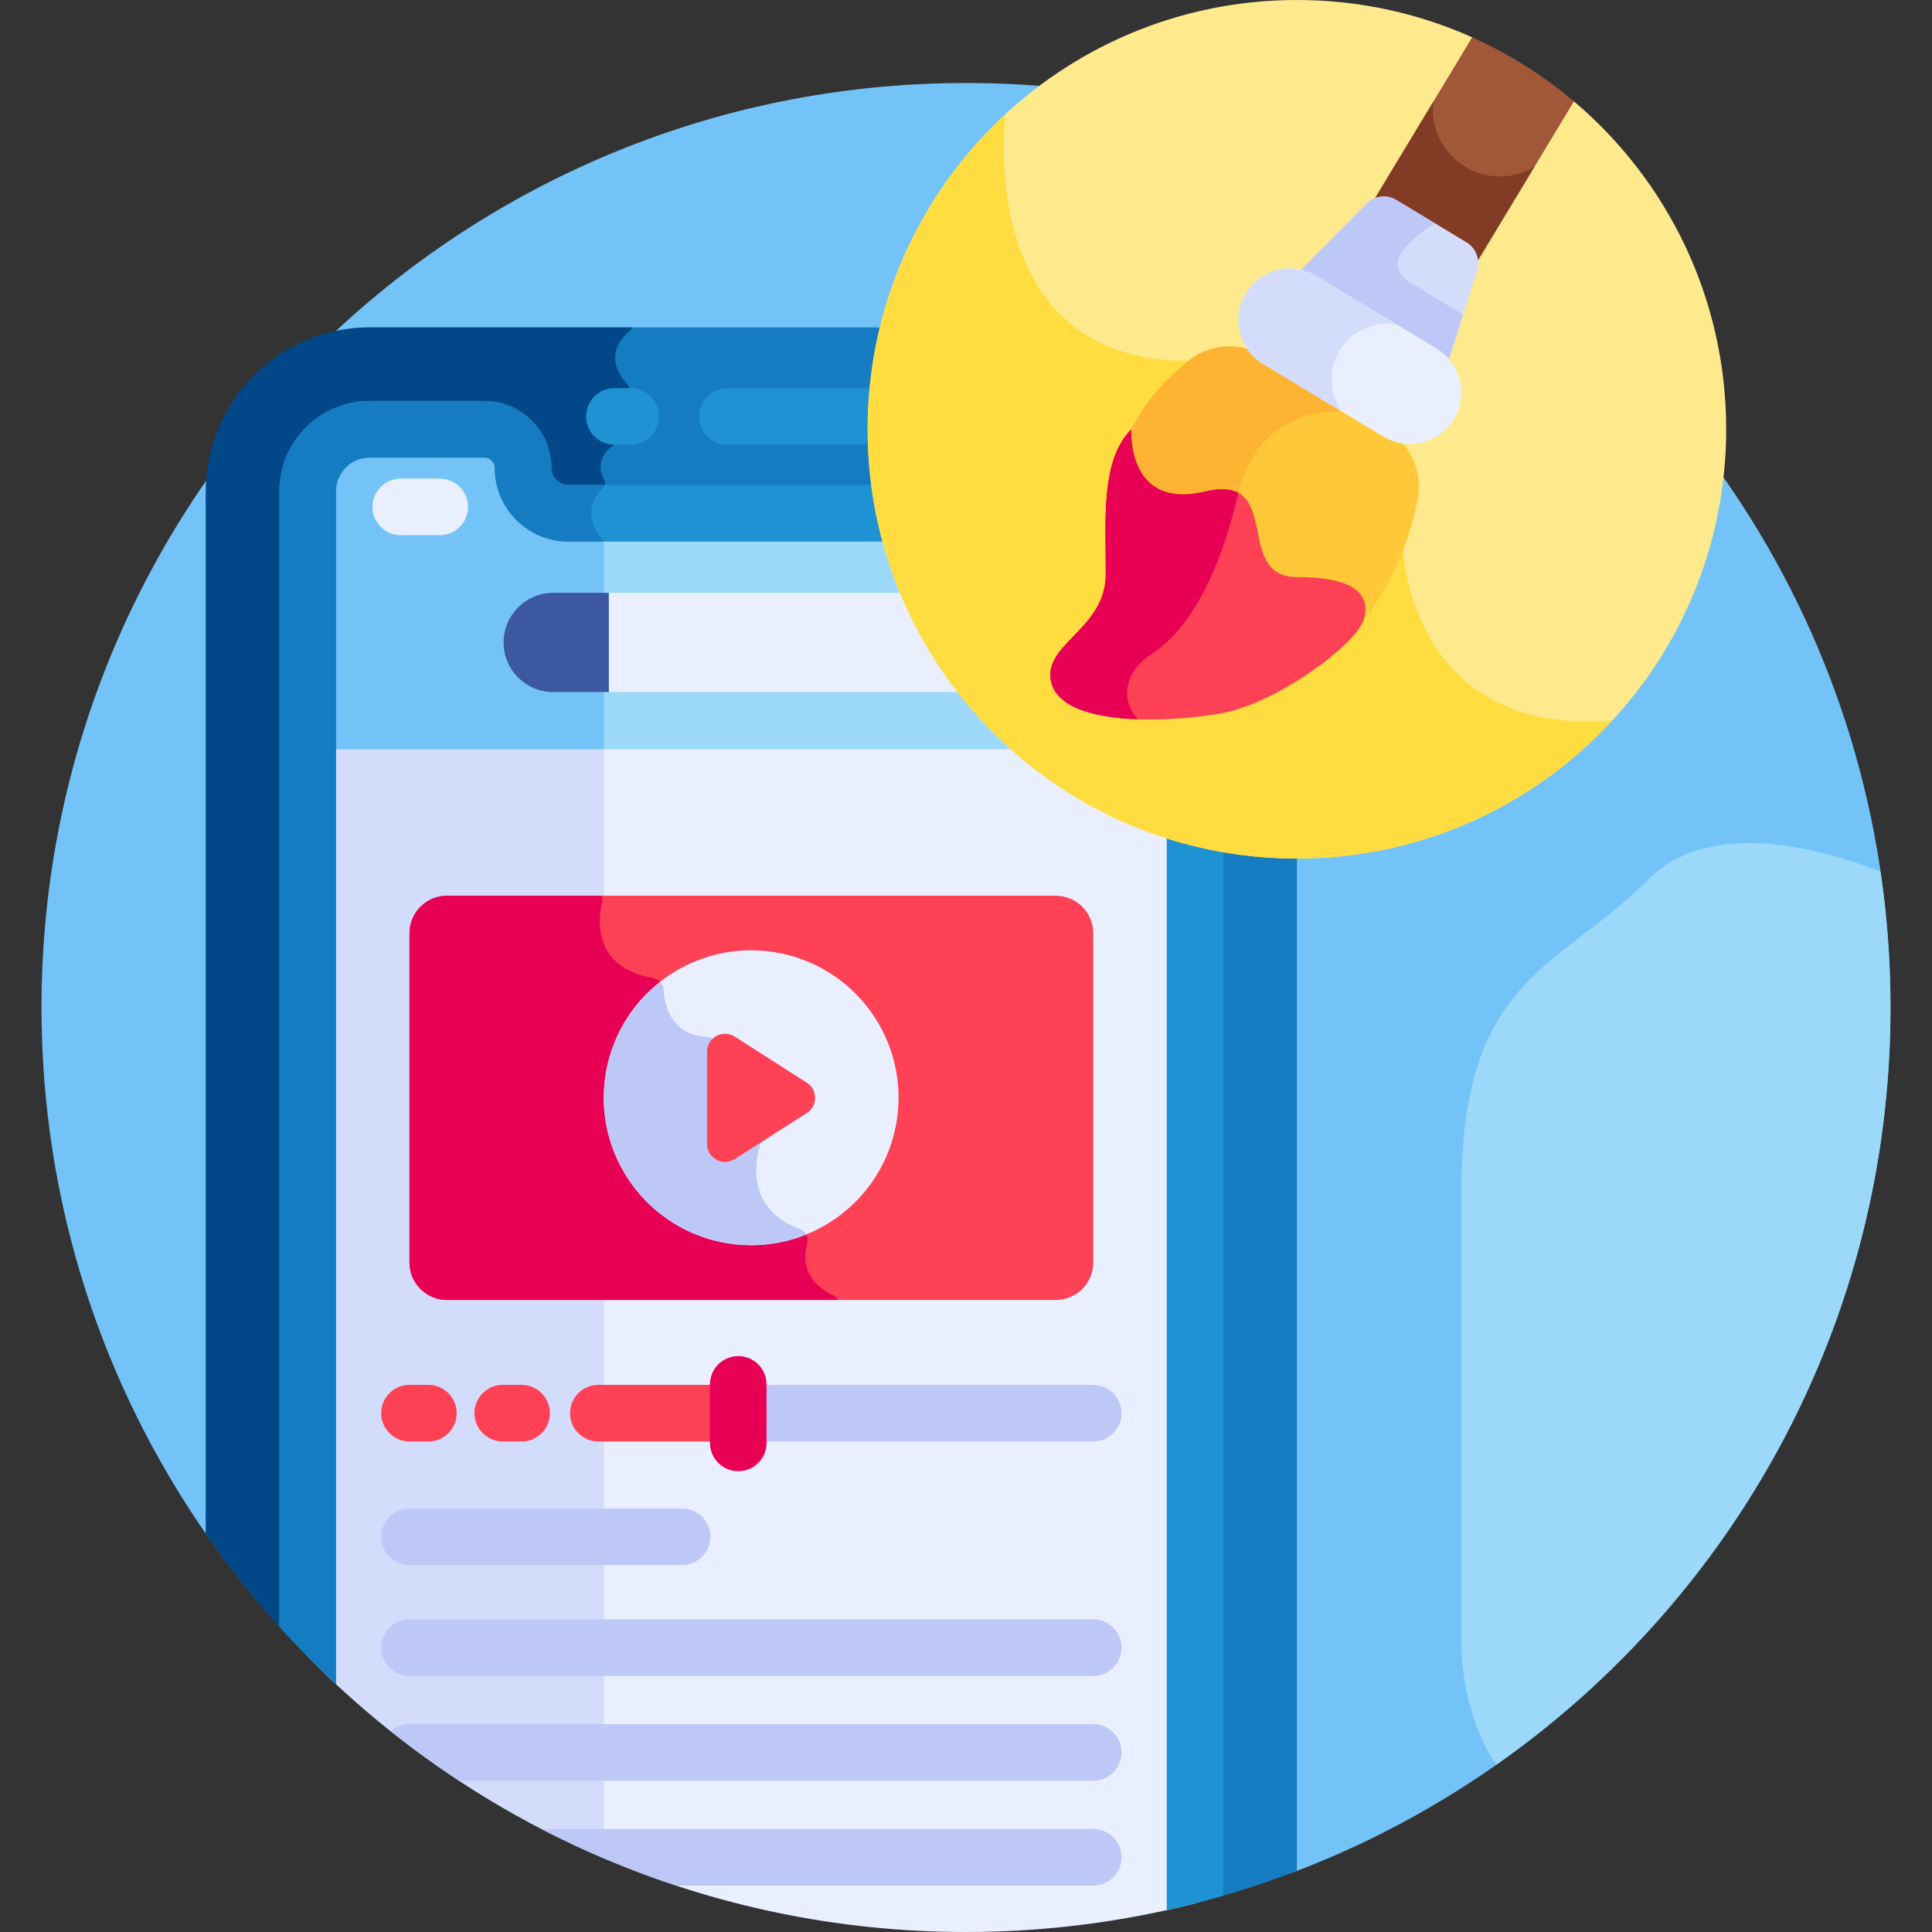 <?xml version="1.0" encoding="UTF-8"?> <svg xmlns="http://www.w3.org/2000/svg" width="512" height="512" viewBox="0 0 512 512" fill="none"><rect x="0" y="0" width="512" height="512" fill="#333333" stroke="none"/> <g clip-path="url(#clip0)"> <path d="M256 21.995C120.689 21.995 10.998 131.686 10.998 266.997C10.998 319.366 27.439 367.89 55.426 407.71L342.245 496.371C435 461.478 501.002 371.952 501.002 266.998C501.002 131.687 391.311 21.995 256 21.995Z" fill="#73C3F9"></path> <path d="M231.432 113.764C231.432 104.458 232.578 95.416 234.722 86.763H97.939C94.905 86.763 91.944 87.079 89.084 87.674C76.237 99.637 64.68 112.962 54.637 127.422C54.58 128.328 54.541 129.24 54.541 130.16V406.435C64.992 421.506 77.092 435.347 90.576 447.7L307.155 506.636C319.717 503.964 331.924 500.334 343.695 495.82V226.026C281.793 226.026 231.432 175.666 231.432 113.764Z" fill="#167CC1"></path> <path d="M90.587 447.703L162.082 467.159L160.052 144.289C160.049 143.797 159.868 143.325 159.562 142.939C154.216 136.187 157.551 131.535 159.644 129.573C160.329 128.931 160.489 127.9 160.061 127.065C157.598 122.269 160.876 119.236 162.256 118.231C162.635 117.955 162.904 117.555 163.035 117.105L166.808 104.044C167.011 103.341 166.848 102.573 166.358 102.03C159.899 94.87 164.365 89.753 166.852 87.726C167.17 87.467 167.39 87.13 167.516 86.763H97.939C74.01 86.763 54.542 106.231 54.542 130.16V406.437C64.993 421.511 77.1 435.349 90.587 447.703Z" fill="#024788"></path> <path d="M81.542 195.887V438.995C125.972 484.057 187.719 512 256 512C276.951 512 297.285 509.364 316.695 504.417V222.736C297.908 218.08 280.975 208.681 267.241 195.887H81.542Z" fill="#E9EFFF"></path> <path d="M81.542 438.996C103.813 461.583 130.43 479.871 160.048 492.49V195.887H81.542V438.996Z" fill="#D3DCFB"></path> <path d="M167.149 117.862H162.816C158.674 117.862 155.316 114.505 155.316 110.362C155.316 106.219 158.674 102.862 162.816 102.862H167.149C171.291 102.862 174.649 106.219 174.649 110.362C174.649 114.505 171.291 117.862 167.149 117.862Z" fill="#1E92D3"></path> <path d="M234.384 117.862H192.746C188.604 117.862 185.246 114.505 185.246 110.362C185.246 106.219 188.604 102.862 192.746 102.862H234.384C238.526 102.862 241.884 106.219 241.884 110.362C241.884 114.505 238.526 117.862 234.384 117.862Z" fill="#1E92D3"></path> <path d="M233.653 136.029H150.618C144.018 136.029 138.618 130.629 138.618 124.029C138.618 118.359 134.022 113.763 128.352 113.763H97.939C88.883 113.763 81.542 121.104 81.542 130.16V198.545H270.186C251.807 182.589 238.651 160.77 233.653 136.029Z" fill="#9BD8F9"></path> <path d="M150.618 136.029C144.018 136.029 138.618 130.629 138.618 124.029C138.618 118.359 134.022 113.763 128.353 113.763H97.939C88.883 113.763 81.542 121.104 81.542 130.16V198.545H160.047V136.028H150.618V136.029Z" fill="#73C3F9"></path> <path d="M316.695 210.236C312.553 210.236 309.195 213.593 309.195 217.736V506.191C314.255 505.071 319.258 503.799 324.195 502.372V217.736C324.195 213.594 320.837 210.236 316.695 210.236Z" fill="#1E92D3"></path> <path d="M89.042 446.282V130.16C89.042 125.254 93.033 121.263 97.939 121.263H128.353C129.878 121.263 131.119 122.503 131.119 124.028C131.119 134.78 139.866 143.528 150.619 143.528H238.654C242.796 143.528 246.154 140.171 246.154 136.028C246.154 131.886 242.796 128.528 238.654 128.528H150.619C148.18 128.528 146.119 126.468 146.119 124.028C146.119 114.232 138.149 106.263 128.353 106.263H97.939C84.762 106.263 74.042 116.984 74.042 130.16V431.052C78.818 436.345 83.826 441.423 89.042 446.282Z" fill="#1E92D3"></path> <path d="M159.644 129.573C159.95 129.287 160.133 128.918 160.224 128.529H150.618C148.179 128.529 146.118 126.469 146.118 124.029C146.118 114.233 138.148 106.264 128.352 106.264H97.939C84.762 106.264 74.042 116.985 74.042 130.161V431.053C78.818 436.346 83.826 441.424 89.042 446.283V130.16C89.042 125.254 93.033 121.263 97.939 121.263H128.353C129.878 121.263 131.119 122.503 131.119 124.028C131.119 134.78 139.866 143.528 150.619 143.528H159.9C159.817 143.318 159.705 143.118 159.563 142.938C154.216 136.187 157.552 131.534 159.644 129.573Z" fill="#167CC1"></path> <path d="M241.934 157.106H160.349V183.392H254.641C255.209 183.392 255.765 183.344 256.315 183.274C250.423 175.29 245.565 166.502 241.934 157.106Z" fill="#E9EFFF"></path> <path d="M161.349 157.106H146.597C139.338 157.106 133.454 162.99 133.454 170.249C133.454 177.508 139.338 183.392 146.597 183.392H161.349V157.106Z" fill="#3C58A0"></path> <path d="M116.535 141.832H106.201C102.059 141.832 98.701 138.475 98.701 134.332C98.701 130.189 102.059 126.832 106.201 126.832H116.535C120.677 126.832 124.035 130.189 124.035 134.332C124.035 138.475 120.677 141.832 116.535 141.832Z" fill="#E9EFFF"></path> <path d="M417.111 26.868L401.376 22.26L390.142 9.887C375.959 3.536 360.241 0 343.695 0C280.865 0 229.932 50.933 229.932 113.763C229.932 176.593 280.865 227.526 343.695 227.526C406.525 227.526 457.458 176.593 457.458 113.763C457.458 78.917 441.786 47.736 417.111 26.868Z" fill="#FFE98D"></path> <path d="M371.858 145.757L314.951 95.633C257.804 95.633 266.47 30.237 266.47 30.237C244.004 51.018 229.933 80.745 229.933 113.763C229.933 176.593 280.866 227.526 343.696 227.526C376.726 227.526 406.463 213.444 427.246 190.963C373.774 195.201 371.858 145.757 371.858 145.757Z" fill="#FFDD40"></path> <path d="M279.821 344.5H118.416C112.971 344.5 108.517 340.045 108.517 334.601V247.281C108.517 241.836 112.972 237.382 118.416 237.382H279.821C285.266 237.382 289.72 241.837 289.72 247.281V334.601C289.72 340.046 285.266 344.5 279.821 344.5Z" fill="#FF4155"></path> <path d="M108.517 247.281V334.601C108.517 340.046 112.972 344.5 118.416 344.5H222.122C221.806 343.975 221.344 343.53 220.748 343.245C212.68 339.397 212.894 333.199 213.9 329.553C214.343 327.946 213.526 326.238 211.96 325.667C197.64 320.451 200.199 307.633 201.327 303.807C201.545 303.068 201.499 302.28 201.187 301.575L190.197 276.752C189.718 275.671 188.687 274.913 187.507 274.844C177.82 274.277 176.073 266.38 175.835 262.16C175.751 260.676 174.644 259.446 173.179 259.196C157.13 256.453 158.46 243.856 159.549 239.157C159.688 238.556 159.643 237.943 159.446 237.382H118.417C112.971 237.382 108.517 241.836 108.517 247.281Z" fill="#E80054"></path> <path d="M138.23 382.003H133.23C129.088 382.003 125.73 378.646 125.73 374.503C125.73 370.361 129.088 367.003 133.23 367.003H138.23C142.372 367.003 145.73 370.361 145.73 374.503C145.73 378.646 142.373 382.003 138.23 382.003Z" fill="#FF4155"></path> <path d="M113.517 382.003H108.517C104.375 382.003 101.017 378.646 101.017 374.503C101.017 370.361 104.375 367.003 108.517 367.003H113.517C117.659 367.003 121.017 370.361 121.017 374.503C121.017 378.646 117.659 382.003 113.517 382.003Z" fill="#FF4155"></path> <path d="M289.721 382.003H195.647C191.505 382.003 188.147 378.646 188.147 374.503C188.147 370.361 191.505 367.003 195.647 367.003H289.721C293.863 367.003 297.221 370.361 297.221 374.503C297.221 378.646 293.863 382.003 289.721 382.003Z" fill="#BEC8F7"></path> <path d="M195.647 382.003H158.564C154.422 382.003 151.064 378.646 151.064 374.503C151.064 370.361 154.422 367.003 158.564 367.003H195.647C199.789 367.003 203.147 370.361 203.147 374.503C203.147 378.646 199.789 382.003 195.647 382.003Z" fill="#FF4155"></path> <path d="M195.648 389.882C191.506 389.882 188.148 386.525 188.148 382.382V366.882C188.148 362.739 191.506 359.382 195.648 359.382C199.79 359.382 203.148 362.739 203.148 366.882V382.382C203.148 386.525 199.79 389.882 195.648 389.882Z" fill="#E80054"></path> <path d="M237.62 297.157C241.072 275.86 226.606 255.796 205.308 252.343C184.01 248.89 163.946 263.357 160.494 284.655C157.041 305.952 171.507 326.017 192.805 329.469C214.103 332.922 234.167 318.455 237.62 297.157Z" fill="#E9EFFF"></path> <path d="M211.959 325.668C197.639 320.452 200.198 307.634 201.326 303.808C201.544 303.069 201.498 302.281 201.186 301.576L190.196 276.753C189.717 275.672 188.686 274.914 187.506 274.845C177.819 274.278 176.072 266.381 175.834 262.161C175.792 261.414 175.489 260.731 175.013 260.206C165.905 267.359 160.048 278.463 160.048 290.942C160.048 312.52 177.541 330.013 199.119 330.013C204.264 330.013 209.172 329.009 213.67 327.202C213.323 326.512 212.734 325.95 211.959 325.668Z" fill="#BEC8F7"></path> <path d="M299.534 141.363C310.127 165.443 292.841 179.983 292.068 181.274C290.747 182.999 291.769 185.572 293.929 185.813C355.513 192.667 371.542 153.328 375.714 132.358C376.789 126.956 375.214 121.489 371.702 117.498C369.951 117.249 368.223 116.653 366.62 115.685L334.75 96.443C333.027 95.403 331.63 94.029 330.564 92.46C325.238 90.964 319.404 92.048 314.951 95.633C304.222 104.269 290.304 120.382 299.534 141.363Z" fill="#FFC839"></path> <path d="M334.75 96.444C333.027 95.404 331.63 94.03 330.564 92.461C325.238 90.964 319.404 92.049 314.951 95.634C304.223 104.269 290.304 120.382 299.534 141.363C310.126 165.443 292.84 179.983 292.068 181.274C290.747 182.999 291.769 185.572 293.929 185.813C295.676 186.007 297.382 186.16 299.056 186.281C297.707 181.57 300.227 176.453 305.098 173.386C314.098 167.719 322.765 154.053 328.181 130.615C333.599 107.177 355.508 108.976 355.508 108.976L334.75 96.444Z" fill="#FFB332"></path> <path d="M390.142 9.887L363.41 54.165C365.231 53.464 367.32 53.584 369.074 54.643L387.626 65.844C389.38 66.903 390.459 68.695 390.687 70.633L417.111 26.867C409.012 20.018 399.947 14.278 390.142 9.887Z" fill="#A05838"></path> <path d="M379.845 26.943L363.41 54.165C365.231 53.464 367.32 53.584 369.074 54.643L387.626 65.844C389.38 66.903 390.459 68.695 390.688 70.633L406.666 44.168C394.129 51.783 378.149 41.693 379.845 26.943Z" fill="#823C26"></path> <path d="M347.852 74.742L379.723 93.984C381.164 94.854 382.373 95.962 383.358 97.217L391.426 71.723C392.328 68.873 391.16 65.775 388.601 64.23L370.049 53.029C367.49 51.484 364.205 51.893 362.103 54.019L343.299 73.032C344.867 73.318 346.411 73.871 347.852 74.742Z" fill="#D3DCFB"></path> <path d="M347.852 74.742L379.723 93.984C381.164 94.854 382.373 95.962 383.358 97.217L391.426 71.723C392.328 68.873 391.16 65.775 388.601 64.23L370.049 53.029C367.49 51.484 364.205 51.893 362.103 54.019L343.299 73.032C344.867 73.318 346.411 73.871 347.852 74.742Z" fill="#D3DCFB"></path> <path d="M383.358 97.217L387.737 83.38C384.071 81.184 378.974 78.101 373.431 74.657C365.717 69.865 374.478 62.806 380.165 59.137L370.048 53.029C367.488 51.484 364.204 51.893 362.102 54.019L343.298 73.032C344.867 73.319 346.411 73.873 347.852 74.743L379.723 93.985C381.164 94.854 382.373 95.962 383.358 97.217Z" fill="#BEC8F7"></path> <path d="M334.75 96.444L366.621 115.686C373.033 119.557 381.447 117.478 385.318 111.066C389.189 104.654 387.111 96.24 380.699 92.369L348.828 73.127C342.416 69.256 334.002 71.335 330.131 77.747C326.259 84.159 328.338 92.573 334.75 96.444Z" fill="#E9EFFF"></path> <path d="M354.99 92.905C358.203 87.582 364.295 85.018 370.1 85.97L348.828 73.127C342.416 69.256 334.002 71.335 330.131 77.747C326.259 84.159 328.338 92.573 334.75 96.444L355.509 108.977C352.308 104.326 351.895 98.031 354.99 92.905Z" fill="#D3DCFB"></path> <path d="M213.804 286.915L194.723 274.716C191.543 272.683 187.371 274.967 187.371 278.742V303.14C187.371 306.915 191.543 309.199 194.723 307.166L213.804 294.967C216.743 293.088 216.743 288.794 213.804 286.915Z" fill="#FF4155"></path> <path d="M180.747 414.763H108.517C104.375 414.763 101.017 411.406 101.017 407.263C101.017 403.12 104.375 399.763 108.517 399.763H180.747C184.889 399.763 188.247 403.12 188.247 407.263C188.247 411.405 184.889 414.763 180.747 414.763Z" fill="#BEC8F7"></path> <path d="M289.721 444.145H108.517C104.375 444.145 101.017 440.787 101.017 436.645C101.017 432.502 104.375 429.145 108.517 429.145H289.721C293.863 429.145 297.221 432.502 297.221 436.645C297.221 440.787 293.863 444.145 289.721 444.145Z" fill="#BEC8F7"></path> <path d="M289.721 456.922H108.517C106.617 456.922 104.887 457.634 103.565 458.799C109.398 463.441 115.449 467.819 121.698 471.922H289.721C293.863 471.922 297.221 468.565 297.221 464.422C297.221 460.279 293.863 456.922 289.721 456.922Z" fill="#BEC8F7"></path> <path d="M289.721 484.7H143.521C154.916 490.599 166.834 495.625 179.186 499.7H289.72C293.862 499.7 297.22 496.343 297.22 492.2C297.221 488.058 293.863 484.7 289.721 484.7Z" fill="#BEC8F7"></path> <path d="M299.809 113.763C299.809 113.763 298.377 135.259 319.377 130.259C340.377 125.259 326.682 152.926 343.696 152.926C360.71 152.926 362.877 158.593 361.477 163.976C359.728 170.702 338.349 186.259 324.196 188.926C310.043 191.593 279.619 192.972 278.377 179.593C277.509 170.249 293.044 166.27 293.044 152.098C293.044 137.926 291.606 121.965 299.809 113.763Z" fill="#FF4155"></path> <path d="M319.376 130.259C298.376 135.259 299.808 113.763 299.808 113.763C291.606 121.965 293.042 137.926 293.042 152.098C293.042 166.27 277.508 170.249 278.375 179.593C279.106 187.463 289.935 190.223 301.608 190.622C296.317 185.078 298.657 177.441 305.096 173.387C314.095 167.721 322.76 154.058 328.177 130.626C326.237 129.563 323.473 129.284 319.376 130.259Z" fill="#E80054"></path> <path d="M501.002 266.998C501.002 254.758 500.092 242.732 498.359 230.973C480.894 224.247 452.771 217.17 436.995 232.946C412.96 256.981 387.283 258.862 387.283 315.599C387.283 372.336 387.283 433.936 387.283 433.936C387.283 433.936 386.451 452.978 396.532 467.684C459.7 423.374 501.002 350.017 501.002 266.998Z" fill="#9BD8F9"></path> </g> <defs> <clipPath id="clip0"> <rect width="512" height="512" fill="white"></rect> </clipPath> </defs> </svg> 